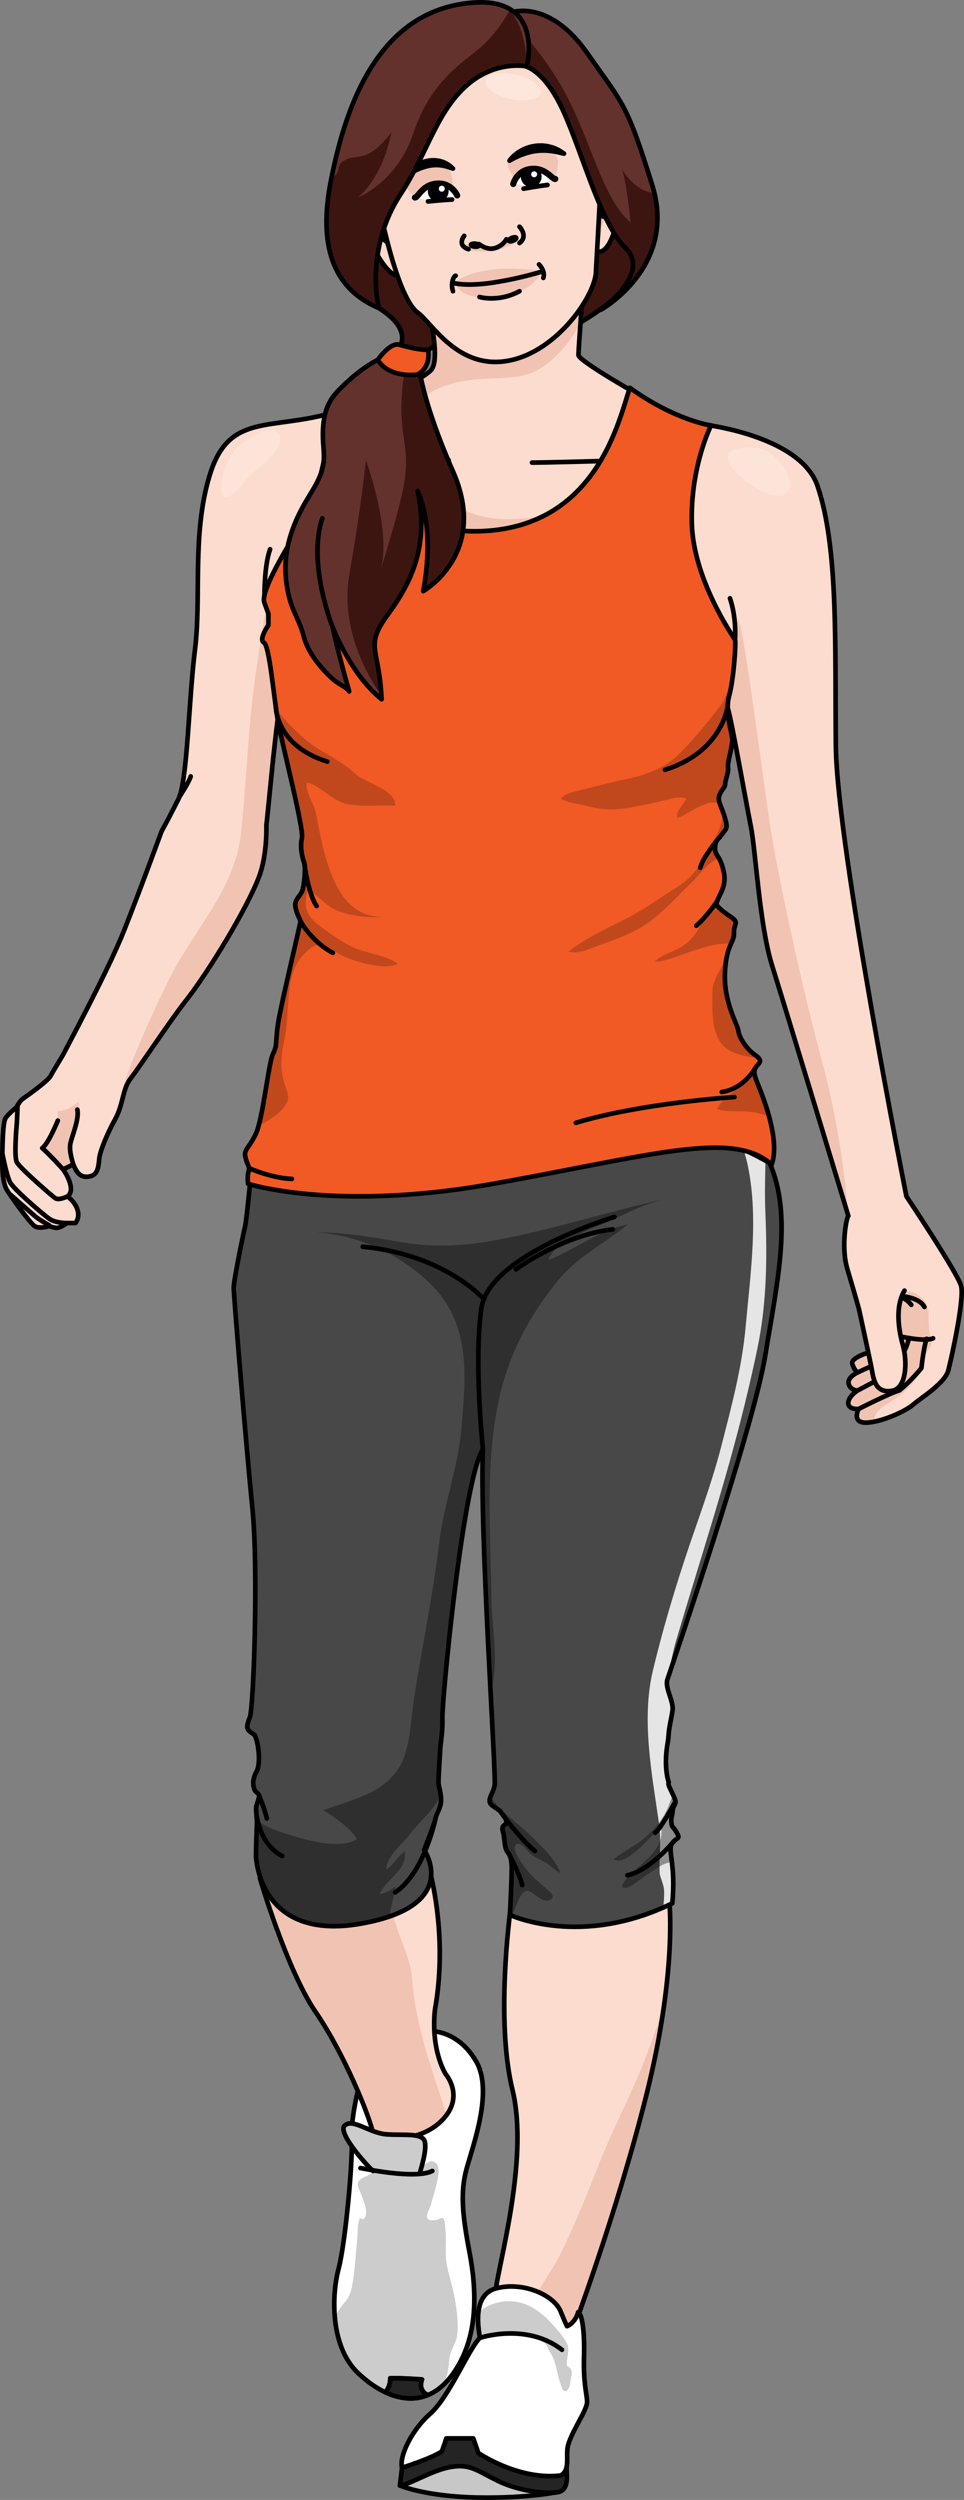 <?xml version="1.0" encoding="utf-8"?>
<!-- Generator: Adobe Illustrator 22.0.0, SVG Export Plug-In . SVG Version: 6.00 Build 0)  -->
<svg version="1.1" id="Layer_1" xmlns="http://www.w3.org/2000/svg" xmlns:xlink="http://www.w3.org/1999/xlink" x="0px" y="0px"
	 width="266.483px" height="690.921px" viewBox="0 0 266.483 690.921" enable-background="new 0 0 266.483 690.921"
	 xml:space="preserve">
<rect x="0" y="0" width="266.483" height="690.921" fill="#808080" stroke="none"/>
<g>
	<path fill="#3C1511" d="M92.976,69.568c0,0,0.129,8.613,11.132,15.2c11.003,6.588,5.886,11.829,5.886,11.829l5.466,1.505
		c2.073,0,12.376-8.062,14.732-12.039c2.356-3.977,3.048-24.588,3.048-24.588l-18.754-18.68L99.576,52.801L92.976,69.568z"/>
	
		<path fill="none" stroke="#000000" stroke-width="1.282" stroke-linecap="round" stroke-linejoin="round" stroke-miterlimit="10" d="
		M92.976,67.762c0,0,0.129,10.419,11.132,17.007c11.003,6.588,5.886,11.829,5.886,11.829l5.466,1.505
		c2.073,0,12.376-8.062,14.732-12.039c2.356-3.977,3.048-24.588,3.048-24.588l-18.754-18.68L99.576,52.801L92.976,67.762z"/>
	<path fill="#3C1511" d="M138.199,5.06c0,0,10.093-3.719,17.711,3.503s11.92,20.775,18.812,30.276
		c0.765,1.054,10.581,15.975,2.537,34.242c-5.516,12.526-27.817,22.085-32.025,22.937l-7.035-13.793V47.892l-1.878-25.386
		L138.199,5.06z"/>
	
		<path fill="none" stroke="#000000" stroke-width="1.282" stroke-linecap="round" stroke-linejoin="round" stroke-miterlimit="10" d="
		M138.199,5.06c0,0,10.093-3.719,17.711,3.503s11.92,20.775,18.812,30.276c0.765,1.054,10.581,15.975,2.537,34.242
		c-5.516,12.526-27.817,22.085-32.025,22.937l-7.035-13.793V47.892l-1.878-25.386L138.199,5.06z"/>
	<g>
		<g>
			
				<path fill="#C7C7C7" stroke="#000000" stroke-width="1.282" stroke-linecap="round" stroke-linejoin="round" stroke-miterlimit="10" d="
				M110.544,686.936c0,0,7.029,3.053,21.493,3.318c14.463,0.266,22.782-1.66,22.782-1.66s-9.223-2.595-9.436-2.807
				c-0.213-0.213-13.826-4.998-13.984-4.998c-0.16,0-9.041,0.259-9.838,0.634c-0.799,0.376-9.412,3.141-9.412,3.141L110.544,686.936
				z"/>
			<path fill="#FFFFFF" d="M98.916,577.922c0,0-1.997,7.872-1.683,13.526c0.313,5.654-1.723,28.386-3.646,35.623
				c-1.922,7.237-2.35,21.373,5.329,28.724c7.677,7.351,18.283,11.013,25.997,0.678c7.715-10.334,6.787-23.973,4.864-34.037
				c-1.923-10.065-2.603-16.51-0.792-23.068c1.81-6.559,7.349-21.371,2.715-29.514c-4.639-8.143-11.988-9.273-15.494-8.143
				C112.7,562.842,106.389,562.016,98.916,577.922z"/>
			<path opacity="0.2" d="M120.881,602.783c0.088-0.419,0.167-0.838,0.232-1.256c0.258-1.633,0.33-4.018-1.829-4.233
				c-0.673-0.067-2.41,1.467-3.222,1.644c-1.271,0.274-2.738-0.05-3.896-0.413c-1.494-0.469-2.9-1.806-4.512-1.811
				c-1.874-0.005-3.422,1.785-4.313,3.248c-0.944,1.554-4.139,1.698-4.434,3.489c-0.146,0.892,0.719,2.379,1.014,3.193
				c0.506,1.393,1.097,2.771,1.27,4.256c0.112,0.969-0.252,3.334-1.663,2.048c-0.871,1.846-0.599,4.67-0.831,6.647
				c-0.485,4.138-0.561,8.334-1.424,12.421c-0.365,1.733-0.773,2.866-1.897,4.179c-0.753,0.878-2.891,3.567-2.771,4.748
				c0.562,5.506,2.363,11.075,6.31,14.854c6.887,6.596,16.132,10.213,23.532,3.424c0.121-0.225,0.236-0.451,0.346-0.68
				c1.086-2.269,1.217-4.441,1.48-6.856c0.236-2.173,1.84-4.042,2.105-6.292c0.391-3.283-0.09-6.932-0.66-10.16
				c-0.564-3.204-1.643-6.291-2.24-9.489c-0.594-3.194,0.055-6.235-0.346-9.39c-0.076-0.611-0.082-2.904-0.697-3.283
				c-0.42-0.258-1.25,0.347-1.644,0.428c-1.15,0.235-2.782,0.326-2.779-0.965c0.003-0.892,0.839-2.226,1.076-3.103
				C119.677,607.249,120.414,605.01,120.881,602.783z"/>
			
				<path fill="none" stroke="#000000" stroke-width="1.282" stroke-linecap="round" stroke-linejoin="round" stroke-miterlimit="10" d="
				M98.916,577.922c0,0-1.997,7.872-1.683,13.526c0.313,5.654-1.723,28.386-3.646,35.623c-1.922,7.237-2.35,21.373,5.329,28.724
				c7.677,7.351,18.283,11.013,25.997,0.678c7.715-10.334,6.787-23.973,4.864-34.037c-1.923-10.065-2.603-16.51-0.792-23.068
				c1.81-6.559,7.349-21.371,2.715-29.514c-4.639-8.143-11.988-9.273-15.494-8.143C112.7,562.842,106.389,562.016,98.916,577.922z"
				/>
			<path fill="#FCDCCE" d="M140.996,528.582c-0.033,0.646-4.012,29.904,0.686,49.086c4.697,19.181-4.186,49.121-4.682,55.722
				c-0.5,6.601,5.334,8.903,5.334,8.903l15.447,3.32c0,0,12.641-33.559,20.93-66.715c8.289-33.154,6.373-52.502,6.373-52.502
				s-24.674-9.05-25.27-9.05c-0.598,0-5.188,7.007-5.949,7.188c-0.764,0.182-4.451,4.312-4.451,4.312"/>
			<path fill="#F1C3B3" d="M157.781,645.614c0,0,12.641-33.559,20.93-66.715c2.373-9.492,3.908-17.846,4.893-24.946
				c-1.52,4.79-3.16,9.535-4.932,14.197c-3.754,9.883-8.824,19.259-12.748,29.095c-3.621,9.078-7.207,18.296-11.668,27.003
				c-0.918,1.792-10.881,17.401-10.533,17.757l-0.098,0.566L157.781,645.614z"/>
			
				<path fill="none" stroke="#000000" stroke-width="1.282" stroke-linecap="round" stroke-linejoin="round" stroke-miterlimit="10" d="
				M140.996,528.582c-0.033,0.646-4.012,29.904,0.686,49.086c4.697,19.181-4.186,49.121-4.682,55.722
				c-0.5,6.601,5.334,8.903,5.334,8.903l15.447,3.32c0,0,12.641-33.559,20.93-66.715c8.289-33.154,6.373-52.502,6.373-52.502
				s-24.674-9.05-25.27-9.05c-0.598,0-5.188,7.007-5.949,7.188c-0.764,0.182-4.451,4.312-4.451,4.312"/>
			<path fill="#FFFFFF" d="M132.628,646.139c0.207-0.212-2.905-11.666,4.441-13.665c7.344-2,16.039,1.736,17.906,6.335
				c1.867,4.599,1.797,4.096,1.797,4.096s2.24-0.876,3.043-3.874c0.98,0.282,1.844,4.952,1.629,12.21
				c-0.217,7.257,0.742,10.246,0.848,12.479c0.105,2.233-4.043,7.87-5.211,11.911c-1.17,4.041,2.232,9.783-7.019,9.252
				c-9.252-0.531-14.781-5.53-21.162-5.211c-6.381,0.318-16.908,5.317-17.76,2.34c-0.851-2.979,2.554-10.316,7.764-14.889
				C124.114,662.551,129.444,649.401,132.628,646.139z"/>
			<path opacity="0.2" d="M157.566,654.474c-0.711-0.653-0.979-0.39-0.883-1.663c0.164-2.164,0.94-3.784-0.217-5.668
				c-1.037-1.688-2.41-3.303-3.758-4.779c-3.406-3.732-7.391-6.615-12.732-6.35c-2.453,0.123-5.988,1.195-7.554,3.179
				c-0.077,0.096-0.148,0.196-0.217,0.296c-0.254,3.037,0.398,5.983,0.438,6.553c0.45,0.166,1.199-0.059,1.634-0.203
				c0.535-0.178,0.988-0.284,1.564-0.371c1.76-0.262,3.525-0.303,5.303-0.262c2.291,0.053,4.695,0.289,6.859,1.093
				c0.928,0.345,1.926,0.765,2.676,1.426c0.52,0.454,0.688,1.023,0.975,1.625c0.352,0.736,0.85,1.379,1.176,2.144
				c0.338,0.789,0.594,1.608,0.816,2.436c0.447,1.661,0.758,3.358,1.313,4.988c0.176,0.516,0.564,2.085,1.396,1.958
				c0.91-0.138,1.271-2.032,1.365-2.756C157.857,657.071,158.494,655.326,157.566,654.474z"/>
			
				<path fill="none" stroke="#000000" stroke-width="1.282" stroke-linecap="round" stroke-linejoin="round" stroke-miterlimit="10" d="
				M132.628,646.139c0.207-0.212-2.905-11.666,4.441-13.665c7.344-2,16.039,1.736,17.906,6.335c1.867,4.599,1.797,4.096,1.797,4.096
				s2.24-0.876,3.043-3.874c0.98,0.282,1.844,4.952,1.629,12.21c-0.217,7.257,0.742,10.246,0.848,12.479
				c0.105,2.233-4.043,7.87-5.211,11.911c-1.17,4.041,2.232,9.783-7.019,9.252c-9.252-0.531-14.781-5.53-21.162-5.211
				c-6.381,0.318-16.908,5.317-17.76,2.34c-0.851-2.979,2.554-10.316,7.764-14.889C124.114,662.551,129.444,649.401,132.628,646.139
				z"/>
			
				<path fill="#242424" stroke="#000000" stroke-width="1.282" stroke-linecap="round" stroke-linejoin="round" stroke-miterlimit="10" d="
				M111.139,682.012c0,0,7.71-2.396,10.981-4.473c0.883-2.334,1.245-3.631,1.245-3.631h7.475l1.4,4.05
				c0,0,11.162,7.623,22.789,6.198c0,0,1.426-0.608,1.594-2.289c-0.039,2.005,0.896,6.418-2.582,6.936
				c-3.479,0.519-10.902-0.414-16.561-3.217c-5.658-2.803-7.578-4.672-12.82-3.79c-5.242,0.883-11.212,4.828-14.117,5.14
				L111.139,682.012z"/>
			
				<path fill="none" stroke="#000000" stroke-width="1.282" stroke-linecap="round" stroke-linejoin="round" stroke-miterlimit="10" d="
				M132.628,646.139c0,0,12.906-4.339,22.722,3.287"/>
			<path fill="#FCDCCE" d="M71.829,519.012c0,0,7.418,25.352,15.398,37.017c7.982,11.667,14.892,28.704,15.965,33.768
				c6.294,2.61,15.503,0.921,20.107-5.064c4.606-5.986,0-11.359,0-11.359s-4.216-6.208-3.087-17.82
				c2.763-15.349,1.003-31.15-2.634-43.072C98.417,510.58,71.829,519.012,71.829,519.012z"/>
			<path fill="#F1C3B3" d="M123.17,583.687c-3.822-12.007-8.27-23.626-9.196-36.316c-0.533-7.311-4.287-12.267-5.526-19.565
				c-0.677-3.985-1.077-8.17-2.202-12.055c-0.299-1.033-0.783-2.057-1.084-3.108c-17.674,1.714-33.332,6.37-33.332,6.37
				s7.418,25.352,15.398,37.017c7.982,11.667,14.892,28.704,15.965,33.768c6.294,2.61,15.503,0.921,20.107-5.064
				c0.047-0.06,0.086-0.117,0.129-0.177C123.346,584.268,123.262,583.982,123.17,583.687z"/>
			
				<path fill="none" stroke="#000000" stroke-width="1.282" stroke-linecap="round" stroke-linejoin="round" stroke-miterlimit="10" d="
				M71.829,519.012c0,0,7.418,25.352,15.398,37.017c7.982,11.667,14.892,28.704,15.965,33.768c6.294,2.61,15.503,0.921,20.107-5.064
				c4.606-5.986,0-11.359,0-11.359s-4.216-6.208-3.087-17.82c2.763-15.349,1.003-31.15-2.634-43.072
				C98.417,510.58,71.829,519.012,71.829,519.012z"/>
			
				<path fill="#242424" stroke="#000000" stroke-width="1.282" stroke-linecap="round" stroke-linejoin="round" stroke-miterlimit="10" d="
				M117.854,662.097c-0.07-0.106-0.15-0.216-0.236-0.329c-0.684-0.884-1.269-1.529-1.252-2.709c0.001-0.104,0.146-1.443,0.296-1.432
				c-0.024-0.002-5.466-0.438-8.788-0.329c0.055,2.39-1.323,3.854-1.338,3.87C110.246,662.905,114.159,663.464,117.854,662.097z"/>
			
				<path fill="none" stroke="#000000" stroke-width="1.282" stroke-linecap="round" stroke-linejoin="round" stroke-miterlimit="10" d="
				M106.532,661.171c0,0,1.396-1.47,1.342-3.873c3.33-0.108,8.788,0.329,8.788,0.329s-1.338,3.118,1.652,4.289"/>
			<path fill="#FFFFFF" d="M103.149,600.002c-0.313,0-10.133-10.438-7.869-12.553c2.262-2.113,6.869,2.123,11.615,2.435
				c4.745,0.313,9.742-0.438,10.492,1.873c0.749,2.31-1.188,8.244-1.188,8.244"/>
			<path opacity="0.2" d="M103.149,600.002c-0.313,0-10.133-10.438-7.869-12.553c2.262-2.113,6.869,2.123,11.615,2.435
				c4.745,0.313,9.742-0.438,10.492,1.873c0.749,2.31-1.188,8.244-1.188,8.244"/>
			
				<path fill="none" stroke="#000000" stroke-width="1.282" stroke-linecap="round" stroke-linejoin="round" stroke-miterlimit="10" d="
				M103.149,600.002c-0.313,0-10.133-10.438-7.869-12.553c2.262-2.113,6.869,2.123,11.615,2.435
				c4.745,0.313,9.742-0.438,10.492,1.873c0.749,2.31-1.188,8.244-1.188,8.244"/>
			
				<path fill="none" stroke="#000000" stroke-width="1.282" stroke-linecap="round" stroke-linejoin="round" stroke-miterlimit="10" d="
				M99.651,599.192c0.188,0,15.051,3.245,19.859,0.81"/>
			<path fill="#484848" d="M69.248,327.298c0,0-1.021,10.352-1.364,11.69c-0.343,1.337-3.14,14.837-3.14,16.905
				c0,2.068,3.479,44.1,5.183,61.128c1.703,17.026,0.273,55.103-0.7,57.536c-0.973,2.432-1.021,3.282,0.159,4.135
				c1.18,0.852,1.18,0.852,1.18,0.852s0-0.123,0.486,1.338c0.485,1.459,1.217,6.565,0,8.755c-1.217,2.189-0.975,3.77-0.609,4.864
				c0.365,1.096,1.578,1.096,1.275,2.311c-0.301,1.217-0.789,2.311-0.789,2.92c0,0.607,0.244,3.648,0.244,3.648
				s-0.365,9.73-0.244,10.095c0.122,0.364,1.088,23.149,29.063,18.164c27.973-4.987,17.395-20.366,17.395-20.366
				s2.917-7.365,3.158-8.703c0.244-1.338,1.463-2.919,1.522-4.865c0.06-1.945-0.559-3.622-0.679-4.716
				c-0.121-1.094,0.319-7.114,0.439-9.425c0.123-2.311,0.73-4.744,0.609-9c-0.121-4.257,5.615-65.393,11.209-74.028
				c-0.972,22.623,3.744,90.366,3.229,92.941c-0.514,2.574-2.524,4.23-0.525,5.617c1.998,1.388,1.998,1.388,1.998,1.388
				s-0.125-0.117,0.77,1.067c0.895,1.184,1.154,1.54,0.936,2.277c-0.215,0.739-1.44,0.54-0.887,2.345
				c0.553,1.807,0.35,4.612,1.269,5.674c0.924,1.062,0.965,2.156,1.135,3.488c0.17,1.333-0.465,13.891-0.465,13.891
				s19.455,9.221,44.875-3.185c1.094-10.824-1.459-14.836,0-16.66c1.459-1.825,2.309-0.973,1.215-2.919
				c-1.094-1.946-1.336-1.217-1.459-2.797c-0.121-1.581,0.121-1.095,0.365-3.285c0.242-2.188,1.459-1.336,0.242-4.013
				c-1.217-2.676-1.58-3.042-1.336-3.771c0,0-0.77-2.007-0.77-5.656c0-3.649,0.608-5.23,0.727-7.42
				c0.123-2.188,0.73-4.378,1.096-6.811c0.365-2.432-2.16-6.202-1.432-8.513c0.73-2.312,23.686-68.934,27.066-89.609
				c3.377-20.676,7.551-38.623,1.207-53.166c-19.719-11.259-27.99-7.124-27.99-7.124s-62.906-0.634-63.636-0.742
				C120.546,313.442,69.248,327.298,69.248,327.298z"/>
			<path fill="#2F2F2F" d="M142.787,509.678c1.279-0.704,3.164,2.104,3.85,2.691c1.346,1.153,3.07,1.73,4.576,2.647
				c1.195,0.727,2.354,2.147,3.654,2.558c-1.234-3.794-5.488-7.564-8.219-10.284c-2.658-2.646-5.762-4.81-8.371-7.502
				c-0.826-0.853-2.191-2.182-2.611-3.41c-0.438,1.07-0.584,1.94,0.543,2.723c1.752,1.215,1.967,1.365,1.994,1.383
				c-0.014-0.004-0.008,0.039,0.771,1.07c0.896,1.184,1.152,1.541,0.938,2.277c-0.219,0.738-1.443,0.54-0.889,2.346
				c0.553,1.806,0.348,4.612,1.271,5.673c0.922,1.064,0.963,2.157,1.135,3.489c0.17,1.333-0.467,13.891-0.467,13.891
				s0.189,0.072,0.531,0.188c0.256-0.57,0.518-1.143,0.783-1.716c0.611-1.32,1.836-5.673,3.811-5.088
				c1.531,0.453,4.277,3.892,6.244,2.267c1.215-1.003-0.383-2.052-1.19-2.768c-2.355-2.09-4.576-3.877-6.42-6.479
				C144.137,514.808,141.143,510.582,142.787,509.678z"/>
			<path fill="#2F2F2F" d="M151.576,348.23c1.941-5.526,12.346-8.637,17.143-10.854c4.805-2.225,10.281-4.975,15.428-6.082
				c-15.822,3.478-31.758,8.697-47.705,11.562c-8.878,1.593-16.941,1.946-25.871,0.392c-7.804-1.359-15.135-2.644-23.076-2.644
				c11.373,0.823,21.721,5.36,30.359,13.143c12.467,11.232,11.039,26.093,9.652,41.416c-0.957,10.569-4.852,20.674-6.107,31.279
				c-1.717,14.491-4.759,28.792-6.979,43.218c-0.94,6.099-1.009,14.94-4.806,19.911c-5.147,6.739-12.955,7.907-20.252,10.751
				c2.46,1.381,8.036,5.299,9.264,7.958c-4.842,3.241-14.998-0.053-19.932-1.596c-2.761-0.864-5.313-1.977-7.672-3.435
				c0.006,0.083,0.011,0.131,0.011,0.131s-0.366,9.73-0.244,10.095c0.12,0.364,1.087,23.149,29.06,18.164
				c5.008-0.894,4.893-0.054,7.924-1.577c0-0.046,0-0.092,0-0.137c0.037-3.112,1.361-5.774,1.539-8.602
				c-1.165,1.025-2.834,1.991-4.392,2.17c1.86-4.286,7.736-6.643,6.972-11.801c-1.908,1.262-3.099,3.678-5.047,5.019
				c-0.18-3.662,4.769-7.385,6.777-10.175c2.036-2.833,7.543-7.353,8.09-10.775c0.014-0.084,0.019-0.174,0.03-0.259
				c-0.177-1-0.425-1.863-0.497-2.515c-0.121-1.094,0.32-7.114,0.443-9.425c0.121-2.311,0.729-4.744,0.607-9
				c-0.121-4.257,5.615-65.393,11.211-74.028c-0.641,14.872,1.928,48.53,2.303,70.806c1.037-1.982-0.016-3.714,0.406-5.968
				c1.502-7.999-0.309-15.858-0.393-24.106c-0.205-20.902-2.44-44.012,4.881-64.119c3.088-8.478,7.916-16.357,13.635-23.328
				c5.412-6.6,12.871-10.172,19.221-15.428C165.629,339.948,159.004,345.419,151.576,348.23z"/>
			<path fill="#E5E5E5" d="M211.563,334.852c-0.191-4.495-0.057-9.268,0.037-14.082c-2.15-1.188-4.158-2.194-6.029-3.035
				c0.397,1.382,0.752,2.629,0.979,3.635c3.26,14.528,0.914,30.391-0.41,45.146c-1.014,11.319-3.875,21.956-6.676,32.924
				c-2.76,10.799-6.695,20.948-10.148,31.454c-3.379,10.277-6.252,20.084-8.799,30.639c-3.289,13.637-0.318,28.611,1.662,42.493
				c0.703,4.928-0.039,9.098,0.187,13.731c0.041,0.861,1.039,2.906,1.17,4.327c0.148,1.598-0.014,3.236-0.164,4.828
				c-0.006,0.091-0.018,0.183-0.025,0.273c0.828-0.36,1.66-0.74,2.492-1.147c1.094-10.824-1.461-14.836,0-16.66
				c1.459-1.825,2.309-0.973,1.215-2.919c-1.094-1.946-1.336-1.217-1.459-2.797c-0.123-1.581,0.121-1.095,0.365-3.285
				c0.244-2.188,1.459-1.336,0.244-4.013c-1.217-2.676-1.584-3.042-1.34-3.771c0,0-0.769-2.007-0.769-5.656
				c0-3.649,0.607-5.23,0.728-7.42c0.121-2.188,0.732-4.378,1.098-6.811c0.363-2.432-2.162-6.202-1.434-8.513
				c0.035-0.111,0.125-0.383,0.264-0.789c0.59-3.65,1.305-7.074,2.148-9.939c8.561-28.988,16.311-51.235,22.473-80.783
				C211.986,360.13,212.104,347.532,211.563,334.852z"/>
			<g opacity="0.4">
				<path fill="#0C0C0C" d="M187.193,506.458c-1.094-1.946-1.336-1.217-1.459-2.797c-0.121-1.581,0.121-1.095,0.365-3.285
					c0.242-2.188,1.459-1.336,0.242-4.013c-0.063-0.142-0.125-0.273-0.184-0.402c-0.795,1.34-1.174,2.975-1.865,4.352
					c-1.355,2.713-3.326,5.178-5.58,7.201c-2.811,2.525-6.229,4.031-9.123,6.332c2.869,1.93,8.373-4.196,10.105-5.894
					c1.299-1.271,3.441-4.868,3.141-0.992c-0.309,3.986-3.617,6.46-6.283,9.026c-1.055,1.014-4.787,4.07-4.582,5.613
					c1.305,0.359,1.977-0.037,3.053-0.767c2.635-1.785,5.172-3.826,7.977-5.345c0.998-0.542,1.957-0.787,2.881-0.827
					c-0.334-2.789-0.662-4.335,0.098-5.284C187.438,507.552,188.287,508.405,187.193,506.458z"/>
				<path fill="#0C0C0C" d="M184.957,492.774c0.012-0.06,0.027-0.118,0.049-0.182c0,0-0.084-0.215-0.193-0.628
					c-0.123,0.001-0.248,0.002-0.373,0.001L184.957,492.774z"/>
			</g>
			
				<path fill="none" stroke="#000000" stroke-width="1.282" stroke-linecap="round" stroke-linejoin="round" stroke-miterlimit="10" d="
				M69.106,327.298c0,0-1.02,10.352-1.361,11.69c-0.344,1.337-3.143,14.837-3.143,16.905c0,2.068,3.48,44.1,5.183,61.128
				c1.704,17.026,0.274,55.103-0.698,57.536c-0.973,2.432-1.022,3.282,0.156,4.135c1.182,0.852,1.182,0.852,1.182,0.852
				s0-0.123,0.484,1.338c0.488,1.459,1.219,6.565,0,8.755c-1.217,2.189-0.974,3.77-0.607,4.864c0.365,1.096,1.576,1.096,1.275,2.311
				c-0.301,1.217-0.788,2.311-0.788,2.92c0,0.607,0.244,3.648,0.244,3.648s-0.366,9.73-0.244,10.095
				c0.12,0.364,1.087,23.149,29.06,18.164c27.975-4.987,17.398-20.366,17.398-20.366s2.914-7.365,3.158-8.703
				c0.242-1.338,1.463-2.919,1.521-4.865c0.06-1.945-0.56-3.622-0.682-4.716c-0.121-1.094,0.32-7.114,0.443-9.425
				c0.121-2.311,0.729-4.744,0.607-9c-0.121-4.257,5.615-65.393,11.211-74.028c-0.974,22.623,3.742,90.371,3.227,92.947
				c-0.514,2.574-2.521,4.229-0.523,5.618c1.998,1.386,1.998,1.386,1.998,1.386s-0.129-0.117,0.767,1.067
				c0.896,1.184,1.152,1.541,0.938,2.277c-0.219,0.738-1.443,0.54-0.889,2.346c0.553,1.806,0.348,4.612,1.271,5.673
				c0.922,1.064,0.963,2.157,1.135,3.489c0.17,1.333-0.467,13.891-0.467,13.891s19.455,9.215,44.875-3.191
				c1.094-10.824-1.461-14.836,0-16.66c1.459-1.825,2.309-0.973,1.215-2.919c-1.094-1.946-1.336-1.217-1.459-2.797
				c-0.123-1.581,0.121-1.095,0.365-3.285c0.244-2.188,1.459-1.336,0.244-4.013c-1.217-2.676-1.584-3.042-1.34-3.771
				c0,0-0.769-2.007-0.769-5.656c0-3.649,0.607-5.23,0.728-7.42c0.121-2.188,0.732-4.378,1.098-6.811
				c0.363-2.432-2.162-6.202-1.434-8.513c0.731-2.312,23.686-68.934,27.067-89.609c3.377-20.676,7.551-38.623,1.207-53.166
				c-19.719-11.259-27.988-7.124-27.988-7.124s-62.908-0.634-63.638-0.742C120.405,313.442,69.106,327.298,69.106,327.298z"/>
			
				<path fill="none" stroke="#000000" stroke-width="1.282" stroke-linecap="round" stroke-linejoin="round" stroke-miterlimit="10" d="
				M133.506,400.534c0,0-2.57-24.215-0.431-39c2.138-14.787,36.781-25.207,36.781-25.207"/>
			
				<path fill="none" stroke="#000000" stroke-width="1.282" stroke-linecap="round" stroke-linejoin="round" stroke-miterlimit="10" d="
				M133.746,359.058c0,0-10.673-12.31-33.458-14.492"/>
			
				<path fill="none" stroke="#000000" stroke-width="1.282" stroke-linecap="round" stroke-linejoin="round" stroke-miterlimit="10" d="
				M142.635,350.814c0,0,12.73-9.454,26.76-11.055"/>
			<path fill="#FCDCCE" d="M196.565,117.575c-1.152,0.019,24.785,3.021,29.438,16.761c5.807,17.142,4.779,44.232,5.053,71.88
				c0.277,27.647,19.506,124.425,19.506,124.425s14.211,21.251,15.131,24.808c0.92,3.557-2.633,19.797-3.559,23.333
				c-0.926,3.533-7.676,7.628-9.727,9.431c-2.053,1.804-8.709,4.835-12.887,4.975c-4.18,0.143-2.191-3.768-2.191-3.768
				s-2.703,0.245-2.83-1.558c-0.125-1.802,2.477-3.518,2.477-3.518s-2.1-0.213-2.393-2.003c-0.293-1.789,2.459-3.007,2.459-3.007
				s-1.063-0.834-1.439-2.466c-0.377-1.631,4.408-3.024,4.408-3.024c-0.379-5.404-4.057-17.217-5.82-23.278
				c-1.766-6.061-0.166-14.32,0.322-14.507c0,0-17.623-58.185-21.084-69.217c-3.461-11.033-4.543-31.799-5.842-38.289
				c-1.299-6.488-5.49-30.277-6.424-32.877c-0.93-2.6-4.824-13.896-4.824-13.896s-9.949-30.885-10.166-31.75
				c-0.217-0.865,3.027-27.688,3.027-27.688l4.383-3.664"/>
			<path fill="#F1C3B3" d="M213.248,230.457c-2.055-12.508-7.27-55.102-9.148-59.379c0,0-1.492,12.893-4.666,17.374
				c-0.17,0.238-0.342,0.501-0.52,0.78c0.936,2.694,1.855,5.343,2.248,6.441c0.934,2.6,5.125,26.389,6.424,32.877
				c1.299,6.49,2.381,27.256,5.842,38.289c3.461,11.032,21.084,69.217,21.084,69.217s-1.477-21.405-7.076-41.939
				C221.834,273.581,215.301,242.965,213.248,230.457z"/>
			<path fill="#F1C3B3" d="M256.697,363.514c-0.018-2.492-0.768-4.123-2.828-5.547c-0.77-0.534-1.953-1.196-2.949-0.971
				c-0.947,0.214-2.121,0.968-2.627,1.771c-0.596,0.939-0.813,1.785-0.752,2.947c0.076,1.53,0.432,3.083,0.123,4.612
				c-0.182,0.902-0.68,1.704-0.982,2.577c-0.246,0.718-0.336,1.762-0.875,2.339c-0.387,0.414-1.061,0.685-1.572,0.902
				c-0.92,0.393-1.721,0.987-2.652,1.354c-0.502,0.197-1.039,0.267-1.58,0.276c0.002,0.021,0.006,0.045,0.008,0.066
				c0,0-4.785,1.393-4.408,3.024c0.377,1.632,1.439,2.466,1.439,2.466s-2.752,1.218-2.459,3.007c0.293,1.79,2.393,2.003,2.393,2.003
				s-2.602,1.717-2.477,3.518c0.127,1.803,2.83,1.558,2.83,1.558s-1.988,3.91,2.191,3.768c0.676-0.023,1.42-0.126,2.193-0.282
				c-0.021-0.254-0.016-0.495-0.01-0.65c0.061-1.307,1.055-2.394,2.041-3.183c1.531-1.226,3.293-2.092,4.861-3.269
				c1.686-1.267,3.18-2.825,4.469-4.488c1.092-1.406,1.541-3.026,1.977-4.732c0.357-1.4,1.023-2.68,1.832-3.87
				c0.816-1.201,0.785-1.729,0.365-3.133C256.647,367.568,256.711,365.598,256.697,363.514z"/>
			
				<path fill="none" stroke="#000000" stroke-width="1.282" stroke-linecap="round" stroke-linejoin="round" stroke-miterlimit="10" d="
				M236.889,379.404c0,0,4.914-2.331,7.004-3.138c1.715-2.429,3.383-4.008,3.383-4.008l0.662-2.496"/>
			
				<path fill="none" stroke="#000000" stroke-width="1.282" stroke-linecap="round" stroke-linejoin="round" stroke-miterlimit="10" d="
				M236.975,384.342c0,0,8.23-4.194,9.521-5.484c1.291-1.289,4.363-6.178,4.732-9.049"/>
			
				<path fill="none" stroke="#000000" stroke-width="1.282" stroke-linecap="round" stroke-linejoin="round" stroke-miterlimit="10" d="
				M196.565,117.575c-1.152,0.019,24.785,3.021,29.438,16.761c5.807,17.142,4.779,44.232,5.053,71.88
				c0.277,27.647,19.506,124.425,19.506,124.425s14.211,21.251,15.131,24.808c0.92,3.557-2.633,19.797-3.559,23.333
				c-0.926,3.533-7.676,7.628-9.727,9.431c-2.053,1.804-8.709,4.835-12.887,4.975c-4.18,0.143-2.191-3.768-2.191-3.768
				s-2.703,0.245-2.83-1.558c-0.125-1.802,2.477-3.518,2.477-3.518s-2.1-0.213-2.393-2.003c-0.293-1.789,2.459-3.007,2.459-3.007
				s-1.063-0.834-1.439-2.466c-0.377-1.631,4.408-3.024,4.408-3.024c-0.379-5.404-4.057-17.217-5.82-23.278
				c-1.766-6.061-0.166-14.32,0.322-14.507c0,0-17.623-58.185-21.084-69.217c-3.461-11.033-4.543-31.799-5.842-38.289
				c-1.299-6.488-5.49-30.277-6.424-32.877c-0.93-2.6-4.824-13.896-4.824-13.896s-9.949-30.885-10.166-31.75
				c-0.217-0.865,3.027-27.688,3.027-27.688l4.383-3.664"/>
			
				<path fill="none" stroke="#000000" stroke-width="1.282" stroke-linecap="round" stroke-linejoin="round" stroke-miterlimit="10" d="
				M237.328,389.418c0,0,8.494-4.331,11.283-5.147c3.176-2.503,6.102-6.177,6.102-6.177s0.603-5.76,1.443-8.09"/>
			
				<path fill="none" stroke="#000000" stroke-width="1.282" stroke-linecap="round" stroke-linejoin="round" stroke-miterlimit="10" d="
				M248.996,369.383c0,0,6.715,1.518,8.947,0.496"/>
			
				<path fill="none" stroke="#000000" stroke-width="1.282" stroke-linecap="round" stroke-linejoin="round" stroke-miterlimit="10" d="
				M249.215,358.641c0,0,1.254,0.148,2.689,1.98"/>
			
				<path fill="none" stroke="#000000" stroke-width="1.282" stroke-linecap="round" stroke-linejoin="round" stroke-miterlimit="10" d="
				M249.186,358.219c0,0,4.949,0.313,6.355,2.996"/>
			<path fill="#FCDCCE" d="M101.009,111.109l-3.776,25.068l-7.148,25.808L79.59,182.402c-2.979,11.628-4.822,35.874-5.956,45.657
				c0,0,0.319,8.16-2.089,14.426c-3.287,8.555-13.661,25.828-20.363,34.34c-4.287,5.449-12.834,18.393-15.09,21.264
				c-2.256,2.869-1.994,7.202-4.322,11.367c-2.33,4.167-4.044,8.701-4.29,10.418c-0.244,1.716-0.112,4.694-2.56,5.234
				c-2.729,0.6-3.69-1.068-4.67-3.274l-2.82,1.35c0,0,3.923,5.393,1.227,7.476c2.329,1.716,4.043,4.898,2.206,7.352h-2.329
				c0,0-1.961,1.471-2.94,1.349c-0.98-0.123-2.083-0.489-2.083-0.489s-2.568,0.868-3.916,0.012c-1.348-0.855-7.238-9.08-7.85-10.307
				c-0.613-1.227-1.103-3.31-1.103-7.354c0-4.045,0.123-10.907,0.858-12.133c0.735-1.225,3.064-3.064,3.064-3.064
				s0.857-1.716,1.717-2.328c0.857-0.612,6.863-4.779,7.721-6.373c0.856-1.594,3.675-6.127,3.797-6.495
				c0.123-0.368,11.976-22.263,16.506-33.673c4.527-11.41,10.34-27.349,10.34-27.349c2.008-3.714,2.008-3.714,4.611-8.808
				c2.603-5.094,2.827-26.824,4.639-41.424c1.813-14.6-0.869-31.706,3.998-48.003c4.867-16.297,14.95-13.134,30.229-16.529
				C103.399,111.648,101.009,111.109,101.009,111.109"/>
			<g>
				<path fill="#F1C3B3" d="M87.146,167.7c-0.243-0.969-0.495-1.933-0.766-2.881c-1.155-4.051-6.599-14.402-10.648-7.396
					c-1.114,1.93-1.148,5.408-1.601,7.688c-1.377,6.979-2.384,13.894-3.438,20.996c-2.174,14.667-2.472,29.488-4.08,44.253
					c-1.699,15.582-13.277,26.848-19.938,40.415c-3.672,7.483-7.269,15.326-10.355,23.095c-1.164,2.933-1.979,5.769-2.769,8.777
					c-0.362,1.379-0.567,3.238-0.933,5.021c1.449-3.584,1.537-7.118,3.473-9.578c2.256-2.87,10.803-15.814,15.09-21.264
					c6.702-8.512,17.076-25.785,20.363-34.34c2.408-6.266,2.089-14.426,2.089-14.426c1.134-9.783,2.978-34.029,5.956-45.657
					L87.146,167.7z"/>
				<path fill="#F1C3B3" d="M30.55,311.67c0.022,0.338-0.518,0.452-0.247,0.617c0.096-0.201,0.192-0.402,0.293-0.602L30.55,311.67z"
					/>
			</g>
			<path fill="#F1C3B3" d="M21.78,304.439c-1.688,1.496-3.721,2.567-6,2.707c0.701,1.759-0.512,4.285-1.285,5.857
				c-0.698,1.419-1.491,3.345-2.814,4.309c2.18,1.92,4.092,4.067,5.906,6.32c0.125,0.157,0.32,0.397,0.551,0.651
				c-0.391-0.668-0.707-1.101-0.707-1.101l2.488-1.19c-0.296-1.826-0.306-3.738-0.062-5.555
				C20.399,312.423,22.002,308.545,21.78,304.439z"/>
			
				<path fill="none" stroke="#000000" stroke-width="1.282" stroke-linecap="round" stroke-linejoin="round" stroke-miterlimit="10" d="
				M101.009,111.109l-3.776,25.068l-7.148,25.808L79.59,182.402c-2.979,11.628-4.822,35.874-5.956,45.657
				c0,0,0.319,8.16-2.089,14.426c-3.287,8.555-13.661,25.828-20.363,34.34c-4.287,5.449-12.834,18.393-15.09,21.264
				c-2.256,2.869-1.994,7.202-4.322,11.367c-2.33,4.167-4.044,8.701-4.29,10.418c-0.244,1.716-0.112,4.694-2.56,5.234
				c-2.729,0.6-3.69-1.068-4.67-3.274l-2.82,1.35c0,0,3.923,5.393,1.227,7.476c2.329,1.716,4.043,4.898,2.206,7.352h-2.329
				c0,0-1.961,1.471-2.94,1.349c-0.98-0.123-2.083-0.489-2.083-0.489s-2.568,0.868-3.916,0.012c-1.348-0.855-7.238-9.08-7.85-10.307
				c-0.613-1.227-1.103-3.31-1.103-7.354c0-4.045,0.123-10.907,0.858-12.133c0.735-1.225,3.064-3.064,3.064-3.064
				s0.857-1.716,1.717-2.328c0.857-0.612,6.863-4.779,7.721-6.373c0.856-1.594,3.675-6.127,3.797-6.495
				c0.123-0.368,11.976-22.263,16.506-33.673c4.527-11.41,10.34-27.349,10.34-27.349c2.008-3.714,2.008-3.714,4.611-8.808
				c2.603-5.094,2.827-26.824,4.639-41.424c1.813-14.6-0.869-31.706,3.998-48.003c4.867-16.297,14.95-13.134,30.229-16.529
				C103.399,111.648,101.009,111.109,101.009,111.109"/>
			<g>
				<path fill="#FCDCCE" d="M119.338,89.979c0,0,2.09,9.915-0.177,12.305c-2.268,2.39-9.754,5.577-9.754,5.577
					c-1.785,10.373-22.462,35.487,29.768,41.423c33.625,3.822,42.912-37.021,39.09-39.172c0,0-18.357-10.311-18.357-11.981
					c0-1.673,1.184-17.293,1.184-17.293S120.409,86.276,119.338,89.979z"/>
				<path fill="#F1C3B3" d="M146.859,143.067c-7.5,0.947-16.507,0.684-22.377-4.835c-2.151-2.018-4.685-4.723-4.635-7.942
					c0.035-2.38,0.621-4.281,1.167-6.599c0.7-2.987-0.691-3.832-2.446-5.884c-7.875-9.2,6.561-12.343,13.055-12.966
					c5.656-0.543,12.654,0.224,17.66-2.974c4.736-3.022,8.004-7.041,10.795-11.829c0.373-0.638,0.742-1.262,1.127-1.866
					c-0.059-3.828-0.113-7.335-0.113-7.335s-40.683,5.438-41.753,9.142c0,0,2.09,9.915-0.177,12.305
					c-2.268,2.39-9.754,5.577-9.754,5.577c-1.785,10.373-22.462,35.487,29.768,41.423c13.227,1.504,21.717-5.139,26.935-13.867
					C160.416,139.563,154.045,142.157,146.859,143.067z"/>
				
					<path fill="none" stroke="#000000" stroke-width="1.282" stroke-linecap="round" stroke-linejoin="round" stroke-miterlimit="10" d="
					M166.111,127.426c0,0-14.732,0.412-19.039,0.426"/>
				
					<path fill="none" stroke="#000000" stroke-width="1.282" stroke-linecap="round" stroke-linejoin="round" stroke-miterlimit="10" d="
					M106.903,124.317c0,0,12.645,2.85,17.116,2.844"/>
				
					<path fill="none" stroke="#000000" stroke-width="1.282" stroke-linecap="round" stroke-linejoin="round" stroke-miterlimit="10" d="
					M119.338,89.979c0,0,2.09,9.915-0.177,12.305c-2.268,2.39-9.754,5.577-9.754,5.577c-1.785,10.373-22.462,35.487,29.768,41.423
					c33.625,3.822,42.912-37.021,39.09-39.172c0,0-18.357-10.311-18.357-11.981c0-1.673,1.184-17.293,1.184-17.293
					S120.409,86.276,119.338,89.979z"/>
			</g>
			<path id="changecolor_15_" fill="#F15A24" d="M91.89,114.446c0,0-2.942,21.447-7.763,29.104
				c-4.82,7.656-12.193,19.851-11.059,22.971c1.134,3.119,1.134,3.119,1.134,3.119v3.119c0,0-2.786,3.97-1.253,4.821
				c1.535,0.852,2.691,14.75,3.816,21.271c1.124,6.521,7.325,30.306,6.7,32.802c-0.625,2.497,0.208,5.825,0.625,6.761
				c0.415,0.936,0.104,6.448-0.625,8.008c-0.729,1.561-2.184,2.29-1.768,4.371c0.415,2.078,1.248,3.222,1.351,3.742
				c0.104,0.521-5.146,22.055-6.084,27.774c-0.936,5.721-0.207,6.553-1.456,8.841c-1.247,2.288-2.819,18.158-4.805,22.269
				c-1.985,4.112-3.401,4.255-2.835,6.522c0.566,2.27,1.275,2.552,0.85,3.828c-0.425,1.277-0.142,3.404-0.142,3.404
				s24.058,7.798,67.731,0c43.67-7.799,66.469-15.025,76.998-5.28c2.24-6.272-1.68-16.688-2.801-19.715
				c-1.121-3.024-2.463-5.377-1.793-6.832c0.672-1.456,2.689-1.904,0.113-3.696c-2.576-1.793-4.48-4.93-4.705-6.722
				c-0.225-1.79-4.066-7.986-3.73-15.94c0.336-7.953,2.621-8.512,2.51-11.089c-0.111-2.576,1.455-2.801-0.561-4.256
				c-2.016-1.456-2.143-1.434-3.822-3.001c-1.68-1.568,2.627-4.364,1.617-9.404c-1.01-5.042-2.576-4.593-2.465-6.945
				c0.111-2.352,0.785-2.017,1.904-3.696c1.119-1.68,1.791-1.344,0.783-4.704c-1.008-3.36-2.24-4.682-1.344-6.485
				s1.455-1.803,1.455-2.812c0-1.009,1.01-3.137,0.785-4.481c-0.225-1.344,1.178-5.511,1.178-7.555c0-2.044-2.15-7.53-0.861-12.264
				c1.291-4.732,1.938-14.844,1.613-15.49c-0.322-0.645-11.51-16.453-11.939-32.158c-0.432-15.705,5.32-27.074,5.32-27.074
				s-9.691-2.208-22.445-10.385c-3.014,8.712-9.014,38.318-40.962,39.608c-31.947,1.289-28.938-28.997-20.96-40.493
				C107.836,108.544,91.89,114.446,91.89,114.446z"/>
			<path opacity="0.2" d="M109.995,266.353c-3.624-2.609-9.267-2.799-13.384-5.027c-2.397-1.298-4.671-2.822-6.887-4.427
				c-4.404-3.191-6.237-5.271-4.682-10.747c3.047,1.149,5.017,4.354,8.342,5.601c3.687,1.382,8.72,1.982,12.69,1.693
				c-10.326,0.058-14.035-9.301-16.351-17.559c-1.084-3.87-1.639-7.604-2.483-11.513c-0.562-2.594-2.808-5.4-2.491-8.109
				c3.838,0.745,6.84,4.984,11.021,5.896c4.208,0.918,9.159,0.293,13.435,0.508c0.545-4.304-8.264-6.28-10.958-8.773
				c-2.672-2.474-5.823-4.389-8.96-6.144c-3.876-2.163-6.164-4.428-9.29-7.532c-1.28-1.273-2.482-2.783-3.681-4.307
				c0.15,1.077,0.301,2.074,0.45,2.939c1.124,6.521,7.325,30.306,6.7,32.802c-0.625,2.497,0.208,5.825,0.625,6.761
				c0.415,0.936,0.104,6.448-0.625,8.008c-0.729,1.561-2.184,2.29-1.768,4.371c0.415,2.078,1.248,3.222,1.351,3.742
				c0.104,0.521-5.146,22.055-6.084,27.774c-0.936,5.721-0.207,6.553-1.456,8.841c-1.079,1.98-2.403,14.12-4.024,20.022
				c2.423-1.385,4.98-2.684,6.699-4.78c1.877-2.29,1.742-3.188,0.832-5.848c-1.776-5.18-1.416-8.11-0.344-13.524
				c1.91-9.64-0.715-19.181,7.385-25.116c2.873-2.107,5.266,0.568,8.525,2.193C97.786,265.695,106.725,268.37,109.995,266.353z"/>
			<g opacity="0.2">
				<path d="M199.102,287.996c2.051,3.182,6.82,4.078,10.584,4.375c-0.199-0.217-0.475-0.452-0.859-0.721
					c-2.576-1.793-4.48-4.93-4.705-6.722c-0.225-1.79-4.066-7.986-3.73-15.94c0.336-7.953,2.621-8.512,2.51-11.089
					c-0.111-2.576,1.455-2.801-0.561-4.256c-2.016-1.456-2.143-1.434-3.822-3.001c-0.895-0.836-0.09-2.025,0.703-3.712
					c-0.688,0.801-1.416,1.613-2.061,2.497c-1.193,1.634-2.051,3.586-3.008,5.376c-1.445,2.705-2.617,4.775-5.266,6.554
					c-2.498,1.682-5.846,2.327-7.982,4.45c3.449-0.041,7.777-2.162,11.123-3.178c3.684-1.119,5.895-1.923,9.691-1.824
					c0.293,4.264-4.774,8.709-4.774,13.057C196.943,278.487,196.482,283.934,199.102,287.996z"/>
				<path d="M172.193,223.487c4.047-0.531,8.072-1.507,12.049-2.425c1.693-0.391,3.777-1.074,5.455-0.326
					c-0.705,1.767-2.99,3.322-2.478,5.363c2.594-0.72,8.988-6.079,11.74-3.677c0.092,0.082,0.164,0.18,0.24,0.275
					c-0.49-1.288-0.727-2.201-0.186-3.288c0.896-1.804,1.455-1.803,1.455-2.812c0-1.009,1.01-3.137,0.785-4.481
					c-0.225-1.344,1.178-5.511,1.178-7.555c0-2.044-2.15-7.53-0.861-12.264c0.279-1.025,0.529-2.305,0.746-3.684
					c-1.16,2.453-2.182,5.148-3.061,6.297c-3.73,4.882-7.73,9.87-12.281,14.139c-3.459,3.245-8.48,5.124-13.074,6.112
					c-3.93,0.845-7.779,1.701-11.662,2.778c-2.023,0.56-5.844,1.028-7.15,2.764c1.572,1.203,4.594,1.383,6.525,1.877
					C165.496,223.576,168.107,224.023,172.193,223.487z"/>
				<path d="M199.76,224.142c0.324,2.605-1.582,6.636-2.391,8.153c-2.664,5.004-4.943,9.632-10.119,12.816
					c-4.438,2.728-8.689,5.94-13.291,8.326c-5.518,2.859-12.059,5.752-16.895,9.63c0.217,0.024,0.529-0.028,0.734,0.025
					c2.311,0.604,6.033-1.198,8.115-1.944c4.451-1.593,8.838-3.136,12.797-5.805c4.662-3.147,8.293-7.448,12.324-11.282
					c1.861-1.768,4.186-5.003,6.334-6.227c0.447-0.254,0.932-0.438,1.447-0.505c-0.666-1.208-1.215-1.612-1.146-3.035
					c0.111-2.352,0.785-2.017,1.904-3.696c1.119-1.68,1.791-1.344,0.783-4.704C200.16,225.239,199.955,224.661,199.76,224.142z"/>
				<path d="M210.506,302.179c-0.777-2.101-1.664-3.878-1.906-5.255c-0.086,0.097-0.172,0.191-0.254,0.281
					c-2.857,3.202-8.436,5.484-10.121,9.322c2.795,0.893,5.521,0.465,8.424,0.697c2.014,0.162,4.146,0.572,5.99,1.46
					C211.863,305.821,210.957,303.4,210.506,302.179z"/>
			</g>
			
				<path fill="none" stroke="#000000" stroke-width="1.282" stroke-linecap="round" stroke-linejoin="round" stroke-miterlimit="10" d="
				M91.89,114.446c0,0-2.942,21.447-7.763,29.104c-4.82,7.656-12.193,19.851-11.059,22.971c1.134,3.119,1.134,3.119,1.134,3.119
				v3.119c0,0-2.786,3.97-1.253,4.821c1.535,0.852,2.691,14.75,3.816,21.271c1.124,6.521,7.325,30.306,6.7,32.802
				c-0.625,2.497,0.208,5.825,0.625,6.761c0.415,0.936,0.104,6.448-0.625,8.008c-0.729,1.561-2.184,2.29-1.768,4.371
				c0.415,2.078,1.248,3.222,1.351,3.742c0.104,0.521-5.146,22.055-6.084,27.774c-0.936,5.721-0.207,6.553-1.456,8.841
				c-1.247,2.288-2.819,18.158-4.805,22.269c-1.985,4.112-3.401,4.255-2.835,6.522c0.566,2.27,1.275,2.552,0.85,3.828
				c-0.425,1.277-0.142,3.404-0.142,3.404s24.058,7.798,67.731,0c43.67-7.799,66.469-15.025,76.998-5.28
				c2.24-6.272-1.68-16.688-2.801-19.715c-1.121-3.024-2.463-5.377-1.793-6.832c0.672-1.456,2.689-1.904,0.113-3.696
				c-2.576-1.793-4.48-4.93-4.705-6.722c-0.225-1.79-4.066-7.986-3.73-15.94c0.336-7.953,2.621-8.512,2.51-11.089
				c-0.111-2.576,1.455-2.801-0.561-4.256c-2.016-1.456-2.143-1.434-3.822-3.001c-1.68-1.568,2.627-4.364,1.617-9.404
				c-1.01-5.042-2.576-4.593-2.465-6.945c0.111-2.352,0.785-2.017,1.904-3.696c1.119-1.68,1.791-1.344,0.783-4.704
				c-1.008-3.36-2.24-4.682-1.344-6.485s1.455-1.803,1.455-2.812c0-1.009,1.01-3.137,0.785-4.481
				c-0.225-1.344,1.178-5.511,1.178-7.555c0-2.044-2.15-7.53-0.861-12.264c1.291-4.732,1.938-14.844,1.613-15.49
				c-0.322-0.645-11.51-16.453-11.939-32.158c-0.432-15.705,5.32-27.074,5.32-27.074s-9.777-1.287-22.445-10.385
				c-3.014,8.712-9.014,38.318-40.962,39.608c-31.947,1.289-28.938-28.997-20.96-40.493
				C107.836,108.544,91.89,114.446,91.89,114.446z"/>
			
				<path fill="none" stroke="#000000" stroke-width="1.282" stroke-linecap="round" stroke-linejoin="round" stroke-miterlimit="10" d="
				M203.184,176.807c0,0,0.525-5.732-1.395-11.458"/>
			
				<path fill="none" stroke="#000000" stroke-width="1.282" stroke-linecap="round" stroke-linejoin="round" stroke-miterlimit="10" d="
				M20.349,322.056c0,0-1.331-3.749-0.911-5.897c0.42-2.149,2.518-6.815,1.941-9.488"/>
			
				<path fill="none" stroke="#000000" stroke-width="1.282" stroke-linecap="round" stroke-linejoin="round" stroke-miterlimit="10" d="
				M15.979,309.71c0,0-2.57,6.343-4.299,7.602c2.201,1.939,5.75,5.871,5.75,5.871"/>
			
				<path fill="none" stroke="#000000" stroke-width="1.282" stroke-linecap="round" stroke-linejoin="round" stroke-miterlimit="10" d="
				M18.657,330.659c0,0-2.41,1.189-3.402,0.48c-0.993-0.707-9.929-8.438-10.637-9.997c-0.709-1.56-0.142-8.792,0-10.353
				c0.141-1.56,0.227-5.28,0.227-5.28"/>
			
				<path fill="none" stroke="#000000" stroke-width="1.282" stroke-linecap="round" stroke-linejoin="round" stroke-miterlimit="10" d="
				M18.534,338.01c0,0-3.068,0.078-4.84-1.127c-1.773-1.205-9.928-8.226-10.92-10.14c-0.992-1.914-2.119-7.942-2.119-7.942"/>
			
				<path fill="none" stroke="#000000" stroke-width="1.282" stroke-linecap="round" stroke-linejoin="round" stroke-miterlimit="10" d="
				M13.649,338.67c0,0-2.529-1.391-3.581-2.233c-1.055-0.842-7.079-6.19-7.079-6.19"/>
			
				<path fill="none" stroke="#000000" stroke-width="1.282" stroke-linecap="round" stroke-linejoin="round" stroke-miterlimit="10" d="
				M49.559,220.293c0,0,2.781-4.255,3.156-5.715"/>
			
				<path fill="none" stroke="#000000" stroke-width="1.282" stroke-linecap="round" stroke-linejoin="round" stroke-miterlimit="10" d="
				M120.405,502.569c0,0-3.125,15.123-11.172,20.452"/>
			
				<path fill="none" stroke="#000000" stroke-width="1.282" stroke-linecap="round" stroke-linejoin="round" stroke-miterlimit="10" d="
				M70.858,501.043c0,0,0.686,8.661,7.166,11.9"/>
			
				<path fill="none" stroke="#000000" stroke-width="1.282" stroke-linecap="round" stroke-linejoin="round" stroke-miterlimit="10" d="
				M71.563,496.112c0,0,1.548,3.503,2.176,6.457"/>
			
				<path fill="none" stroke="#000000" stroke-width="1.282" stroke-linecap="round" stroke-linejoin="round" stroke-miterlimit="10" d="
				M139.826,502.791c0,0,5.141,6.569,8.045,8.764"/>
			
				<path fill="none" stroke="#000000" stroke-width="1.282" stroke-linecap="round" stroke-linejoin="round" stroke-miterlimit="10" d="
				M140.742,512.481c0,0,2.994,5.709,3.613,8.51"/>
			
				<path fill="none" stroke="#000000" stroke-width="1.282" stroke-linecap="round" stroke-linejoin="round" stroke-miterlimit="10" d="
				M186.397,508.768c-0.559,0.609-6.684,8.147-12.953,9.506"/>
			
				<path fill="none" stroke="#000000" stroke-width="1.282" stroke-linecap="round" stroke-linejoin="round" stroke-miterlimit="10" d="
				M186.397,498.416c0,0-3.811,7.147-5.301,8.12"/>
			
				<path fill="none" stroke="#000000" stroke-width="1.282" stroke-linecap="round" stroke-linejoin="round" stroke-miterlimit="10" d="
				M73.099,164.535c0,0-0.042-8.407,1.569-12.737"/>
			<path fill="#FCDCCE" d="M237.463,361.875c0,0,3.004,13.746,3.549,16.725c0.543,2.978,1.119,6.408,5.432,5.805
				c4.313-0.604,4.344-8.302,3.182-12.444c-1.16-4.143-2.289-10.701,0.404-15.266"/>
			
				<path fill="none" stroke="#000000" stroke-width="1.282" stroke-linecap="round" stroke-linejoin="round" stroke-miterlimit="10" d="
				M237.463,361.875c0,0,3.004,13.746,3.549,16.725c0.543,2.978,1.119,6.408,5.432,5.805c4.313-0.604,4.344-8.302,3.182-12.444
				c-1.16-4.143-2.289-10.701,0.404-15.266"/>
			
				<path fill="none" stroke="#000000" stroke-width="1.282" stroke-linecap="round" stroke-linejoin="round" stroke-miterlimit="10" d="
				M198.232,249.131c0,0-3.055,4.422-5.771,6.722"/>
			
				<path fill="none" stroke="#000000" stroke-width="1.282" stroke-linecap="round" stroke-linejoin="round" stroke-miterlimit="10" d="
				M83.049,254.535c0,0,2.883,5.57,8.965,8.812"/>
			
				<path fill="none" stroke="#000000" stroke-width="1.282" stroke-linecap="round" stroke-linejoin="round" stroke-miterlimit="10" d="
				M198.232,232.211c0,0-3.951,4.791-4.65,7.589"/>
			
				<path fill="none" stroke="#000000" stroke-width="1.282" stroke-linecap="round" stroke-linejoin="round" stroke-miterlimit="10" d="
				M208.899,295.018c0,0-3.088,5.864-9.383,6.797"/>
			
				<path fill="none" stroke="#000000" stroke-width="1.282" stroke-linecap="round" stroke-linejoin="round" stroke-miterlimit="10" d="
				M203.014,303.213c-0.467,0-25.762,1.632-43.83,7.109"/>
			
				<path fill="none" stroke="#000000" stroke-width="1.282" stroke-linecap="round" stroke-linejoin="round" stroke-miterlimit="10" d="
				M68.833,322.834c0,0,6.037,2.761,11.866,2.992"/>
			
				<path fill="none" stroke="#000000" stroke-width="1.282" stroke-linecap="round" stroke-linejoin="round" stroke-miterlimit="10" d="
				M84.09,238.414c0,0,1.078,8.676,3.441,11.988"/>
			
				<path fill="none" stroke="#000000" stroke-width="1.282" stroke-linecap="round" stroke-linejoin="round" stroke-miterlimit="10" d="
				M76.252,195.453c0,0,0.054,10.657,14.215,15.029"/>
			
				<path fill="none" stroke="#000000" stroke-width="1.282" stroke-linecap="round" stroke-linejoin="round" stroke-miterlimit="10" d="
				M201.174,194.961c0,0-1.252,12.724-17.338,17.795"/>
			<path fill="#FDE4D9" d="M206.092,132.868c1.947,1.527,9.625,6.616,11.822,2.789c1.951-3.4-2.057-8.456-5.457-10.735
				c-2.182-1.461-7.578-1.695-9.969-0.409C198.727,126.538,203.932,131.175,206.092,132.868z"/>
			<path fill="#FDE4D9" d="M61.762,137.25c0.432,0.315,1.141,0.24,2.263-0.488c2.196-1.423,3.651-4.202,5.706-5.956
				c2.173-1.856,10.393-7.929,6.917-11.407c-1.833-1.834-7.056,1.275-8.681,2.333c-3.419,2.226-5.902,6.353-6.494,10.375
				C61.227,133.778,60.774,136.534,61.762,137.25z"/>
		</g>
		<g>
			
				<path fill="#FCDCCE" stroke="#000000" stroke-width="1.282" stroke-linecap="round" stroke-linejoin="round" stroke-miterlimit="10" d="
				M104.702,55.252c0,0-6.901-3.314-4.687,4.813c2.212,8.125,3.584,9.064,3.584,9.064s4.571,9.277,7.813,6.588L104.702,55.252z"/>
			<path fill="#F1C3B3" d="M109.678,74.143c-0.141,0.117-0.285,0.18-0.46,0.149c-0.175-0.468-0.703-0.497-0.989-0.858
				c-0.299-0.376-0.514-1.151-0.68-1.615c-0.413-1.154-0.652-2.363-0.894-3.565c-0.426-2.12-2.02-1.993-3.419-3.165
				c-0.769-0.646-1.304-2.211-1.411-3.171c-0.101-0.91,0.66-1.377,0.678-2.166c0.019-0.842-0.777-0.274-0.937-1.026
				c-0.218-1.025,1.698-1.712,2.37-1.757c1.695-0.113,2.832,1.355,3.914,2.467c1.541,1.586,2.529,3.251,3.26,5.341
				c0.568,1.628,3.551,9.758,0.477,10.241"/>
			
				<path fill="none" stroke="#000000" stroke-width="1.282" stroke-linecap="round" stroke-linejoin="round" stroke-miterlimit="10" d="
				M101.772,59.886c0,0,1.714-3.864,3.616,0.453c1.91,4.32,0.507,5.886,1.728,6.68c0,0-2.854-2.589-3.863-1.407"/>
			
				<path fill="#FCDCCE" stroke="#000000" stroke-width="1.282" stroke-linecap="round" stroke-linejoin="round" stroke-miterlimit="10" d="
				M165.977,47.861c0,0,5.816-4.979,5.766,3.444c-0.049,8.422-1.133,9.683-1.133,9.683s-2.031,10.14-5.857,8.374L165.977,47.861z"/>
			<path fill="#F1C3B3" d="M164.852,68.022c-0.936-0.703,1-2.124,1.246-2.782c0.234-0.627,0.135-1.487,0.26-2.156
				c0.15-0.815,0.385-1.616,0.715-2.38c0.576-1.336,1.811-2.14,2.566-3.335c0.648-1.022,0.717-1.89,0.074-2.918
				c-0.512-0.817-1.254-1.275-0.873-2.281c0.307-0.802,1.35-1.537,1.078-2.526c-0.213-0.781-1.014-0.886-1.723-0.788
				c-2.342,0.327-3.498,2.849-3.504,4.937"/>
			
				<path fill="none" stroke="#000000" stroke-width="1.282" stroke-linecap="round" stroke-linejoin="round" stroke-miterlimit="10" d="
				M169.998,51.584c0,0-2.65-3.294-3.379,1.37c-0.734,4.665,1.021,5.815,0.047,6.898c0,0,2.094-3.236,3.373-2.354"/>
			<path fill="#FCDCCE" d="M125.092,8.778c0,0-21.719,8.802-22.677,35.346c0,0,5.715,36.919,13.12,42.326
				c3.881,2.834,10.99,15.729,24.847,13.272c13.853-2.458,24.607-18.68,24.367-25.07c0,0,1.672-28.243,1.432-30.234
				C165.945,42.428,161.883-0.315,125.092,8.778z"/>
			<path fill="#FCDCCE" d="M125.092,8.778c0,0-21.719,8.802-22.677,35.346c0,0,5.715,36.919,13.12,42.326
				c3.881,2.834,10.99,15.729,24.847,13.272c13.853-2.458,24.607-18.68,24.367-25.07c0,0,1.672-28.243,1.432-30.234
				C165.945,42.428,161.883-0.315,125.092,8.778z"/>
			<path fill="#FDE7DD" d="M149.408,25.624c-0.4,1.856-4.107,2.637-8.285,1.742c-4.178-0.896-7.242-3.124-6.844-4.981
				c0.396-1.854,4.105-2.636,8.281-1.74C146.74,21.538,149.802,23.768,149.408,25.624z"/>
			<path fill="#F1C3B3" d="M125.338,78.194c1.512,0.635,1.232,5.414,13.281,3.402c2.945-0.491,5.941-0.885,8.475-3.146
				c1.168-1.041,2.016-2.369,3.1-3.48C142.584,73.771,131.827,73.528,125.338,78.194z"/>
			
				<path fill="none" stroke="#000000" stroke-width="1.282" stroke-linecap="round" stroke-linejoin="round" stroke-miterlimit="10" d="
				M132.549,82.087c0,0,5.214,1.552,11.06-1.601"/>
			<path fill="#F1C3B3" d="M139.223,66.868c-0.309,0.245-0.627,0.473-0.957,0.688c-1.404,0.701-2.771,0.982-4.332,0.587
				c-1.039-0.265-2.053-0.64-3.099-0.871c-0.977-0.219-2.736,0.667-1.193,1.339c0.334,0.146-0.061,0.336-0.127,0.6
				c2.686,0.345,6.251,0.444,8.847-0.304c1.322-0.38,4.266-1.568,5.248-2.593C142.502,64.879,140.15,65.571,139.223,66.868z"/>
			<path fill="#F1C3B3" d="M153.225,42.762c-2.088-1.231-4.344-1.62-6.748-1.476c-2.707,0.167-7.41,1.417-5.777,5.376
				c0.385,0.936,0.934,1.77,1.404,2.649c1.207-1.421,2.873-2.524,4.793-2.571c2.891-0.07,4.057,2.241,6.809,2.697
				C153.621,47.305,155.262,43.958,153.225,42.762z"/>
			<path fill="#F1C3B3" d="M122.885,45.947c-2.141-1.003-6.242-0.643-8.255,0.68c-1.467,0.962-2.855,2.747-2.63,4.646
				c0.102,0.859,1.031,1.316,1.518,1.902c0.156,0.184,1.053,1.057,1.158,1.216c2.444-1.166,3.728-3.704,6.594-3.878
				c1.613-0.095,2.93,1.053,4.18,1.809C124.805,50.339,125.401,47.128,122.885,45.947z"/>
			
				<path fill="none" stroke="#000000" stroke-width="1.282" stroke-linecap="round" stroke-linejoin="round" stroke-miterlimit="10" d="
				M128.321,65.178c0,0-2.15,2.628,1.193,3.703"/>
			
				<path fill="none" stroke="#000000" stroke-width="1.282" stroke-linecap="round" stroke-linejoin="round" stroke-miterlimit="10" d="
				M143.609,62.657c0,0,2.51,2.596,0,4.509"/>
			
				<path fill="none" stroke="#000000" stroke-width="1.282" stroke-linecap="round" stroke-linejoin="round" stroke-miterlimit="10" d="
				M132.396,67.449c0,0,2.206,1.83,4.471,1.114c2.271-0.718,3.107-2.428,3.107-2.428"/>
			
				<path fill="#F1C3B3" stroke="#000000" stroke-width="1.282" stroke-linecap="round" stroke-linejoin="round" stroke-miterlimit="10" d="
				M142.69,65.718c0.087,0.214-0.299,0.574-0.865,0.805c-0.564,0.23-1.09,0.244-1.178,0.029c-0.087-0.214,0.297-0.575,0.861-0.805
				C142.074,65.516,142.603,65.504,142.69,65.718z"/>
			
				<path fill="#F1C3B3" stroke="#000000" stroke-width="1.282" stroke-linecap="round" stroke-linejoin="round" stroke-miterlimit="10" d="
				M132.396,67.854c-0.019,0.233-0.527,0.377-1.136,0.325c-0.609-0.053-1.083-0.282-1.066-0.511c0.019-0.23,0.529-0.373,1.138-0.324
				C131.938,67.396,132.417,67.625,132.396,67.854z"/>
			
				<path fill="none" stroke="#000000" stroke-width="1.282" stroke-linecap="round" stroke-linejoin="round" stroke-miterlimit="10" d="
				M150.111,74.969c0,0-4.326,1.35-9.652,2.413c-1.1,0.22-2.723,0.499-3.879,0.682c-1.404,0.219-2.346,0.328-3.736,0.442
				c-2.81,0.233-5.482,0.2-7.587-0.313"/>
			<g>
				<path fill="#FFFFFF" d="M141.875,50.86c-0.264-0.045,1.086-3.82,5.027-4.182c3.941-0.361,5.674,2.863,6.598,2.777
					C153.5,49.455,148.426,51.946,141.875,50.86z"/>
				
					<path fill="#01010C" stroke="#000000" stroke-width="1.282" stroke-linecap="round" stroke-linejoin="round" stroke-miterlimit="10" d="
					M153.481,49.249c-0.215,0.021-0.605-0.308-1.057-0.686c-1.115-0.932-2.797-2.344-5.541-2.093
					c-4.225,0.389-5.201,4.301-5.211,4.34c-0.023,0.109,0.043,0.223,0.15,0.251c0.027,0.003,0.049,0.005,0.07,0.002
					c0.086-0.007,0.162-0.069,0.184-0.156c0.006-0.032,0.654-2.59,3.191-3.623c-0.441,0.451-0.699,1.081-0.637,1.758
					c0.113,1.224,1.193,2.124,2.42,2.014c1.223-0.112,2.125-1.196,2.014-2.42c-0.074-0.782-0.541-1.428-1.188-1.765
					c2.021,0.121,3.355,1.236,4.281,2.01c0.561,0.474,0.973,0.815,1.361,0.781c0.111-0.012,0.193-0.111,0.185-0.225
					C153.693,49.323,153.594,49.239,153.481,49.249z"/>
			</g>
			<g>
				<path fill="#FFFFFF" d="M126.387,54.009c0.255-0.085-1.717-3.579-5.661-3.267c-3.948,0.31-5.11,3.781-6.033,3.854
					C114.693,54.597,120.116,56.191,126.387,54.009z"/>
				
					<path fill="#01010C" stroke="#000000" stroke-width="1.282" stroke-linecap="round" stroke-linejoin="round" stroke-miterlimit="10" d="
					M114.676,54.39c0.215-0.017,0.546-0.405,0.926-0.854c0.939-1.107,2.36-2.781,5.107-3c4.227-0.336,5.853,3.356,5.867,3.392
					c0.045,0.105-0.003,0.228-0.105,0.273c-0.021,0.008-0.045,0.014-0.068,0.017c-0.085,0.005-0.17-0.042-0.203-0.126
					c-0.014-0.027-1.086-2.44-3.761-3.028c0.508,0.37,0.87,0.945,0.923,1.624c0.099,1.225-0.816,2.299-2.043,2.396
					c-1.227,0.097-2.297-0.819-2.393-2.043c-0.062-0.784,0.289-1.5,0.869-1.943c-1.971,0.465-3.099,1.788-3.877,2.708
					c-0.474,0.561-0.819,0.97-1.209,0.998c-0.112,0.012-0.213-0.074-0.221-0.186C114.477,54.5,114.564,54.399,114.676,54.39z"/>
			</g>
			
				<path fill="#050511" stroke="#000000" stroke-width="1.282" stroke-linecap="round" stroke-linejoin="round" stroke-miterlimit="10" d="
				M111.411,49.001c0,0,0.496-0.862,1.584-1.864c0.551-0.487,1.225-1.041,2.045-1.492c0.803-0.486,1.755-0.843,2.736-1.107
				c0.507-0.08,0.998-0.212,1.507-0.214c0.505-0.046,1.001-0.027,1.479,0.048c0.241,0.032,0.474,0.05,0.697,0.093
				c0.222,0.069,0.439,0.135,0.649,0.199c0.424,0.111,0.805,0.262,1.132,0.462c0.329,0.18,0.634,0.334,0.879,0.512
				c0.232,0.193,0.434,0.361,0.601,0.502c0.323,0.284,0.493,0.452,0.493,0.452s-0.231-0.076-0.64-0.208
				c-0.194-0.072-0.43-0.158-0.697-0.257c-0.271-0.087-0.595-0.136-0.925-0.231c-0.325-0.102-0.692-0.149-1.075-0.189
				c-0.38-0.068-0.782-0.088-1.196-0.079c-0.417-0.033-0.842,0.032-1.272,0.073c-0.434,0.009-0.864,0.15-1.299,0.228
				c-0.431,0.099-0.862,0.227-1.282,0.366c-0.407,0.173-0.836,0.281-1.221,0.474c-0.79,0.323-1.501,0.715-2.13,1.03
				C112.245,48.481,111.411,49.001,111.411,49.001z"/>
			
				<path fill="#050511" stroke="#000000" stroke-width="1.282" stroke-linecap="round" stroke-linejoin="round" stroke-miterlimit="10" d="
				M140.846,44.41c0,0,0.555-0.904,1.809-1.86c0.61-0.498,1.409-0.968,2.312-1.383c0.467-0.169,0.932-0.407,1.448-0.518
				c0.503-0.149,1.025-0.257,1.559-0.326c0.527-0.095,1.065-0.073,1.591-0.094c0.526-0.031,1.04,0.094,1.534,0.134
				c0.495,0.049,0.958,0.219,1.392,0.325c0.446,0.093,0.831,0.3,1.194,0.448c0.358,0.163,0.694,0.287,0.954,0.472
				c0.27,0.172,0.502,0.322,0.694,0.446c0.376,0.255,0.578,0.409,0.578,0.409s-0.252-0.055-0.697-0.149
				c-0.213-0.054-0.475-0.119-0.773-0.195c-0.289-0.095-0.639-0.115-1.001-0.195c-0.37-0.056-0.753-0.166-1.173-0.189
				c-0.42-0.028-0.852-0.108-1.304-0.118c-0.9-0.022-1.857-0.032-2.801,0.124c-0.954,0.083-1.878,0.362-2.747,0.602
				c-0.857,0.287-1.662,0.587-2.334,0.904C141.728,43.863,140.846,44.41,140.846,44.41z"/>
			
				<path fill="none" stroke="#000000" stroke-width="1.282" stroke-linecap="round" stroke-linejoin="round" stroke-miterlimit="10" d="
				M125.092,8.778c0,0-21.719,8.802-22.677,35.346c0,0,5.715,36.919,13.12,42.326c3.881,2.834,10.99,15.729,24.847,13.272
				c13.853-2.458,24.607-18.68,24.367-25.07c0,0,1.672-28.243,1.432-30.234C165.945,42.428,161.883-0.315,125.092,8.778z"/>
		</g>
	</g>
	<path fill="#64322C" d="M143.816,17.988c0,0,5.31-0.179,10.853,10.557c5.543,10.736,10.984,33.025,18.239,39.997
		s-6.797,17.065-6.797,17.065s21.267-11.798,14.189-34.441s-7.671-21.799-18.019-36.559S140.853,2.376,138.199,5.06
		C142.514,9.361,143.816,17.988,143.816,17.988z"/>
	<path fill="#3C1511" d="M180.244,53.266c-5.333-0.859-8.354-6.616-8.354-6.616s1.212,2.831,2.424,14.826
		c-8.122-6.846-11.273-24.517-19.524-38.326c-8.251-13.809-13.447-16.033-13.609-16.281l-0.733,1.194
		c2.207,3.896,3.368,9.925,3.368,9.925s5.31-0.179,10.853,10.557c5.543,10.736,10.984,33.025,18.239,39.997
		c7.255,6.972-6.797,17.065-6.797,17.065s20.342-11.361,14.699-32.654C179.638,53.318,181.596,53.483,180.244,53.266z"/>
	
		<path fill="none" stroke="#000000" stroke-width="1.282" stroke-linecap="round" stroke-linejoin="round" stroke-miterlimit="10" d="
		M143.816,17.988c0,0,5.31-0.179,10.853,10.557c5.543,10.736,10.984,33.025,18.239,39.997s-6.797,17.065-6.797,17.065
		s21.267-11.798,14.189-34.441s-7.671-21.799-18.019-36.559S140.853,2.376,138.199,5.06
		C142.514,9.361,143.816,17.988,143.816,17.988z"/>
	<path fill="#64322C" d="M145.634,18.347c0,0-8.913-1.901-17.056,5.658s-10.474,18.448-17.908,29.766s-7.634,24.386-5.89,31.404
		c-12.896-5.426-16.835-17.521-13.294-35.302c3.541-17.781,11.814-47.337,39.592-49.168
		C150.576-0.582,145.634,18.347,145.634,18.347z"/>
	<path fill="#3C1511" d="M128.577,24.005c8.144-7.559,17.056-5.658,17.056-5.658s0.14-10.19-4.764-15.515
		c-1.193,2.208-4.113,7.047-8.474,10.626c-5.826,4.781-13.544,9.704-18.123,23.345c-4.579,13.641-15.36,17.78-15.36,17.78
		s6.619-4.812,9.284-17.961c-7.508,9.535-9.591,5.111-13.731,8.206c-1.432,1.071-0.321,3.699-2.751,3.93
		c-0.078,0.375-0.158,0.754-0.23,1.113c-3.541,17.781,0.399,29.876,13.294,35.302c-1.744-7.018-1.544-20.086,5.89-31.404
		C118.103,42.453,120.434,31.564,128.577,24.005z"/>
	
		<path fill="none" stroke="#000000" stroke-width="1.282" stroke-linecap="round" stroke-linejoin="round" stroke-miterlimit="10" d="
		M145.634,18.347c0,0-8.913-1.901-17.056,5.658s-10.474,18.448-17.908,29.766s-7.634,24.386-5.89,31.404
		c-12.896-5.426-16.835-17.521-13.294-35.302c3.541-17.781,11.814-47.337,39.592-49.168
		C150.576-0.582,145.634,18.347,145.634,18.347z"/>
	<path fill="#64322C" d="M115.461,98.103c-3.21,0-6.477-0.661-9.513,0.64c-4.691,2.009-9.032,5.69-12.562,9.345
		c-3.396,3.516-4.12,7.505-4.131,12.255c-0.006,2.542,0.499,5.092,0.178,7.614c-0.501,3.934-2.923,7.305-4.929,10.727
		c-2.753,4.695-4.849,9.858-5.427,15.271c-0.42,3.931-0.013,7.923,1.029,11.729c0.953,3.482,2.956,6.586,3.813,10.028
		c0.805,3.231,2.739,6.173,4.882,8.702c1.131,1.334,2.375,2.57,3.705,3.705c0.698,0.596,3.811,2.224,4.025,2.973
		c-3.61-12.634-4.517-17.688-4.517-17.688s4.648,12.705,13.479,19.854c-0.66-14.439-4.848-14.439,1.759-23.464
		c6.606-9.025,11.368-19.058,8.209-34.087c5.09,11.519,1.518,27.681,1.518,27.681s18.233-10.364,8.278-33.023
		S115.461,98.103,115.461,98.103z"/>
	<path fill="#3C1511" d="M125.257,130.364c-8.05-18.324-9.486-28.105-9.741-31.179l-3.09,0.846c0,0-2.5,9.409-0.997,19.576
		s1.663,12.167-6.17,37.833c3-11-4.114-30.28-4.114-30.28s-1.219,12.447-4.552,31.417c-2.818,16.038,6.037,29.743,8.842,33.598
		c-0.811-13.357-4.618-13.59,1.818-22.382c6.606-9.025,11.368-19.058,8.209-34.087c5.09,11.519,1.518,27.681,1.518,27.681
		S135.212,153.023,125.257,130.364z"/>
	
		<path fill="none" stroke="#000000" stroke-width="1.282" stroke-linecap="round" stroke-linejoin="round" stroke-miterlimit="10" d="
		M115.461,98.103c-3.21,0-6.477-0.661-9.513,0.64c-4.691,2.009-9.032,5.69-12.562,9.345c-3.396,3.516-4.12,7.505-4.131,12.255
		c-0.006,2.542,0.499,5.092,0.178,7.614c-0.501,3.934-2.923,7.305-4.929,10.727c-2.753,4.695-4.849,9.858-5.427,15.271
		c-0.42,3.931-0.013,7.923,1.029,11.729c0.953,3.482,2.956,6.586,3.813,10.028c0.805,3.231,2.739,6.173,4.882,8.702
		c1.131,1.334,2.375,2.57,3.705,3.705c0.698,0.596,3.811,2.224,4.025,2.973c-3.61-12.634-4.517-17.688-4.517-17.688
		s4.881,12.986,13.479,19.854c-0.66-14.439-4.848-14.439,1.759-23.464c6.606-9.025,11.368-19.058,8.209-34.087
		c5.09,11.519,1.518,27.681,1.518,27.681s18.233-10.364,8.278-33.023S115.461,98.103,115.461,98.103z"/>
	<path id="changecolor" fill="#F15A24" d="M109.712,95.213c-0.252-0.378,4.996,1.614,8.657,1.455
		c0.679,5.53-3.064,6.858-3.064,6.858s-7.567,1.143-10.897-4.035C107.591,95.031,109.712,95.213,109.712,95.213z"/>
	
		<path fill="none" stroke="#000000" stroke-width="1.282" stroke-linecap="round" stroke-linejoin="round" stroke-miterlimit="10" d="
		M109.712,95.213c-0.252-0.378,4.996,1.614,8.657,1.455c0.679,5.53-3.064,6.858-3.064,6.858s-7.567,1.143-10.897-4.035
		C107.591,95.031,109.712,95.213,109.712,95.213z"/>
	
		<path fill="none" stroke="#000000" stroke-width="1.282" stroke-linecap="round" stroke-linejoin="round" stroke-miterlimit="10" d="
		M92.177,173.913c0,0-7.361-17.892-3.067-30.671"/>
	
		<path fill="none" stroke="#000000" stroke-width="1.282" stroke-linecap="round" stroke-linejoin="round" stroke-miterlimit="10" d="
		M125.965,76.206c-0.332-0.136-1.507,1.721-0.753,4.28"/>
	
		<path fill="none" stroke="#000000" stroke-width="1.282" stroke-linecap="round" stroke-linejoin="round" stroke-miterlimit="10" d="
		M148.996,73.081c0,0,1.842,1.806,1.198,3.726"/>
	
		<path fill="none" stroke="#000000" stroke-width="1.282" stroke-linecap="round" stroke-linejoin="round" stroke-miterlimit="10" d="
		M144.725,52.154c0,0,4.603-0.823,6.596-1.02"/>
	
		<path fill="none" stroke="#000000" stroke-width="1.282" stroke-linecap="round" stroke-linejoin="round" stroke-miterlimit="10" d="
		M118.311,55.678c0,0,4.652-0.473,6.654-0.52"/>
	<circle fill="#FFFFFF" cx="147.656" cy="48.176" r="0.825"/>
	<circle fill="#FFFFFF" cx="122.123" cy="52.154" r="0.825"/>
</g>
</svg>
